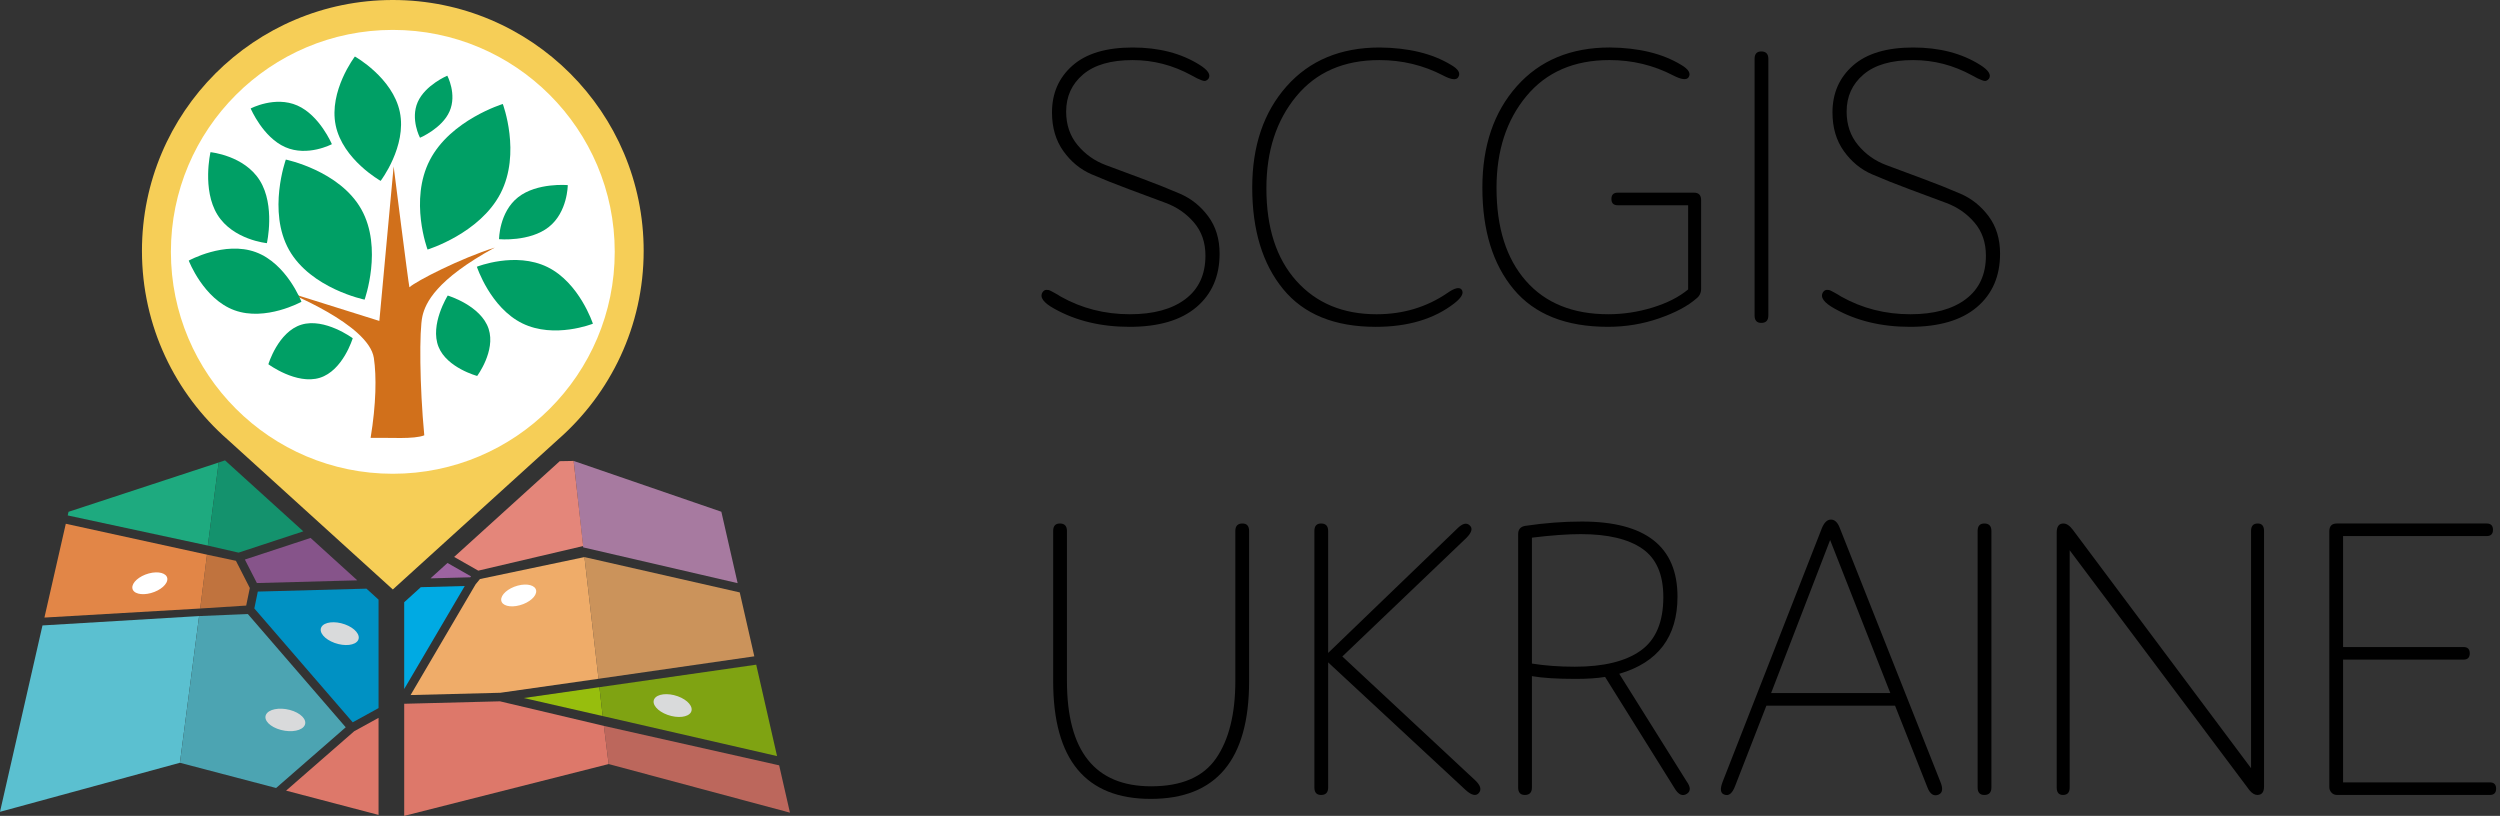 <?xml version="1.0" encoding="utf-8"?>
<!-- Generator: Adobe Illustrator 16.0.0, SVG Export Plug-In . SVG Version: 6.00 Build 0)  -->
<!DOCTYPE svg PUBLIC "-//W3C//DTD SVG 1.1//EN" "http://www.w3.org/Graphics/SVG/1.1/DTD/svg11.dtd">
<svg version="1.1" id="Слой_1" xmlns="http://www.w3.org/2000/svg" xmlns:xlink="http://www.w3.org/1999/xlink" x="0px" y="0px"
	 width="292.333px" height="95.401px" viewBox="0 0 292.333 95.401" enable-background="new 0 0 292.333 95.401"
	 xml:space="preserve">
<rect x="0" y="0" width="292.333" height="95.401" fill="#333333" stroke="none"/>
<g>
	<polygon fill="#A77AA0" points="67.076,53.898 84.35,59.84 86.254,68.191 68.192,64.005 	"/>
	<polygon fill="#CB935B" points="69.986,79.373 88.204,76.746 86.501,69.274 68.34,65.142 	"/>
	<polygon fill="#1EAA7F" points="25.571,54.081 8.014,59.846 7.917,60.271 24.301,63.796 	"/>
	<polygon fill="#BC675C" points="71.171,89.343 92.371,95.027 91.109,89.493 70.613,84.882 	"/>
	<polygon fill="#DD786A" points="47.265,95.401 71.17,89.343 70.614,84.881 58.463,82.008 47.265,82.294 	"/>
	<polygon fill="#DD786A" points="44.265,83.94 41.418,85.505 33.454,92.451 44.265,95.291 	"/>
	<polygon fill="#97BE0D" points="70.092,80.354 61.246,81.622 70.474,83.729 	"/>
	<polygon fill="#5BC0D0" points="23.282,72.038 4.968,73.134 0,94.928 21.038,89.193 	"/>
	<polygon fill="#C0733E" points="27.587,65.577 24.205,64.858 23.409,71.155 28.787,70.811 29.212,68.757 	"/>
	<polygon fill="#009F65" points="44.265,60.081 44.25,60.076 44.265,60.085 	"/>
	<polygon fill="#4CA4B2" points="40.427,85.044 32.285,92.144 21.038,89.193 23.282,72.038 28.983,71.802 	"/>
	<polygon fill="#EFAC69" points="69.986,79.373 58.502,81.008 48.011,81.274 55.619,68.318 56.124,67.708 68.34,65.142 	"/>
	<polygon fill="#7FA312" points="90.863,88.411 70.473,83.729 70.092,80.353 88.426,77.723 	"/>
	<polygon fill="#E28647" points="24.205,64.858 23.409,71.155 5.194,72.214 7.694,61.246 	"/>
	<path fill="#F6CE57" d="M75.266,29.333c0,8.803-3.881,16.693-10.02,22.069L45.934,68.929L26.62,51.402
		c-6.138-5.376-10.021-13.266-10.021-22.069C16.599,13.133,29.731,0,45.932,0C62.133,0,75.266,13.133,75.266,29.333"/>
	<path fill="#FFFFFF" d="M71.883,29.448c0-14.332-11.617-25.951-25.951-25.951c-14.331,0-25.948,11.619-25.948,25.951
		s11.617,25.951,25.948,25.951C60.266,55.399,71.883,43.78,71.883,29.448"/>
	<path fill="#D1701B" d="M43.337,51.198c2.285-0.038,5.071,0.187,6.276-0.295c-0.548-5.761-0.599-12.299-0.216-13.942
		c0.353-1.523,1.568-4.254,8.461-8.013c-4.016,1.267-9.172,3.903-9.985,4.645c-0.14-0.637-1.843-14.131-1.843-14.131l-1.672,18.066
		l-11.054-3.47c0,0,9.812,3.847,10.412,7.801C44.034,43.99,43.987,47.26,43.337,51.198"/>
	<path fill="#009F65" d="M64.016,31.228c-3.752-1.838-8.254-0.038-8.254-0.038s1.57,4.783,5.316,6.622
		c3.749,1.84,8.252,0.04,8.252,0.04S67.762,33.066,64.016,31.228"/>
	<path fill="#009F65" d="M52.568,13.021c0.885-2.005-0.262-4.171-0.262-4.171s-2.574,1.081-3.461,3.085
		c-0.879,2.004,0.266,4.172,0.266,4.172S51.691,15.022,52.568,13.021"/>
	<path fill="#009F65" d="M35.239,37.966c-2.725,0.84-3.857,4.627-3.857,4.627s3.283,2.426,6.007,1.586
		c2.723-0.842,3.856-4.629,3.856-4.629S37.966,37.126,35.239,37.966"/>
	<path fill="#009F65" d="M42.249,24.472c-2.543-4.523-8.826-5.813-8.826-5.813s-2.164,6.04,0.377,10.564
		c2.551,4.522,8.834,5.815,8.834,5.815S44.792,28.995,42.249,24.472"/>
	<path fill="#009F65" d="M29.897,29.481c-3.637-1.33-7.826,0.992-7.826,0.992s1.707,4.479,5.344,5.806
		c3.64,1.33,7.834-0.991,7.834-0.991S33.539,30.813,29.897,29.481"/>
	<path fill="#009F65" d="M58.527,22.616c2.43-4.699,0.268-10.457,0.268-10.457s-6.106,1.864-8.534,6.563
		c-2.427,4.701-0.265,10.458-0.265,10.458S56.091,27.315,58.527,22.616"/>
	<path fill="#009F65" d="M46.755,13.102c-0.833-4.018-5.256-6.495-5.256-6.495s-3.076,4.031-2.246,8.049
		c0.83,4.015,5.256,6.495,5.256,6.495S47.586,17.117,46.755,13.102"/>
	<path fill="#009F65" d="M57.139,38.459c-0.893-2.739-4.783-3.9-4.783-3.9s-2.133,3.404-1.072,6.01
		c0.99,2.449,4.513,3.392,4.513,3.392S57.979,41.032,57.139,38.459"/>
	<path fill="#009F65" d="M60.584,23.063c-2.219,1.75-2.23,4.906-2.23,4.906s3.589,0.329,5.808-1.417
		c2.219-1.743,2.229-4.905,2.229-4.905S62.805,21.319,60.584,23.063"/>
	<path fill="#009F65" d="M33.356,17.206c2.617,1.156,5.451-0.348,5.451-0.348s-1.42-3.37-4.041-4.522
		c-2.619-1.151-5.453,0.349-5.453,0.349S30.733,16.054,33.356,17.206"/>
	<path fill="#009F65" d="M25.431,25.117c1.822,2.936,5.777,3.316,5.777,3.316s0.998-4.384-0.824-7.321
		c-1.82-2.936-5.771-3.318-5.771-3.318S23.609,22.179,25.431,25.117"/>
	<polygon fill="#E4867A" points="53.104,65.122 55.923,66.728 68.192,63.848 67.077,53.898 65.45,53.928 	"/>
	<polygon fill="#9D64A1" points="50.341,67.63 54.994,67.505 55.082,67.4 52.326,65.829 	"/>
	<polygon fill="#86548A" points="36.317,62.903 28.634,65.43 30.04,68.177 41.78,67.861 	"/>
	<polygon fill="#14926D" points="25.571,54.081 24.301,63.796 27.897,64.621 35.466,62.131 26.311,53.831 	"/>
	<polygon fill="#00AAE3" points="47.277,70.41 47.264,70.421 47.264,80.57 54.345,68.523 49.204,68.662 	"/>
	<polygon fill="#0091C3" points="44.265,70.116 44.265,82.799 41.244,84.461 29.74,71.147 30.147,69.175 42.851,68.833 	"/>
	<path fill="#D9DADB" d="M35.641,84.782c0.278-0.647-0.501-1.437-1.753-1.769c-1.26-0.331-2.501-0.075-2.791,0.57
		c-0.289,0.646,0.49,1.436,1.756,1.771C34.117,85.688,35.358,85.429,35.641,84.782"/>
	<path fill="#FFFFFF" d="M62.697,69.072c-0.076-0.631-1.041-0.897-2.168-0.591c-1.133,0.309-1.986,1.069-1.922,1.703
		c0.067,0.636,1.031,0.902,2.168,0.591C61.914,70.468,62.767,69.705,62.697,69.072"/>
	<path fill="#D9DADB" d="M79.254,81.416c-1.187-0.425-2.41-0.283-2.744,0.317c-0.334,0.598,0.353,1.428,1.547,1.857
		c1.193,0.429,2.414,0.285,2.742-0.317C81.121,82.672,80.436,81.844,79.254,81.416"/>
	<path fill="#FFFFFF" d="M19.566,67.646c-0.075-0.631-1.04-0.896-2.167-0.591c-1.135,0.309-1.989,1.069-1.924,1.704
		c0.065,0.636,1.031,0.901,2.17,0.591C18.784,69.042,19.637,68.279,19.566,67.646"/>
	<path fill="#D9DADB" d="M40.328,73.008c-1.187-0.426-2.409-0.283-2.743,0.314c-0.334,0.601,0.353,1.429,1.547,1.86
		c1.19,0.429,2.412,0.283,2.739-0.318C42.194,74.264,41.509,73.433,40.328,73.008"/>
</g>
<g>
	<path d="M126.648,8.706c-1.319,1.119-1.979,2.568-1.979,4.348c0,1.533,0.445,2.837,1.334,3.91c0.89,1.074,1.994,1.855,3.313,2.346
		l4.325,1.61c1.563,0.583,3.005,1.158,4.324,1.725c1.318,0.567,2.423,1.449,3.313,2.646c0.889,1.196,1.334,2.653,1.334,4.37
		c0,2.638-0.905,4.724-2.715,6.257c-1.81,1.534-4.416,2.3-7.82,2.3c-3.343,0-6.272-0.706-8.787-2.116
		c-1.288-0.706-1.748-1.35-1.38-1.932c0.062-0.092,0.13-0.161,0.207-0.207s0.161-0.069,0.253-0.069c0.092,0,0.177,0.007,0.253,0.023
		c0.077,0.015,0.184,0.061,0.322,0.138c0.138,0.077,0.253,0.138,0.345,0.184c0.092,0.046,0.215,0.115,0.368,0.207
		c0.153,0.092,0.276,0.169,0.368,0.23c2.453,1.38,5.152,2.07,8.097,2.07c2.76,0,4.923-0.59,6.486-1.771
		c1.564-1.181,2.347-2.875,2.347-5.083c0-1.534-0.444-2.822-1.334-3.865c-0.89-1.042-1.994-1.81-3.313-2.3l-4.324-1.61
		c-1.564-0.583-3.006-1.158-4.325-1.726c-1.318-0.567-2.423-1.472-3.313-2.714c-0.889-1.242-1.334-2.752-1.334-4.531
		c0-2.239,0.798-4.064,2.393-5.475s3.941-2.116,7.039-2.116c3.066,0,5.674,0.675,7.82,2.024c0.981,0.613,1.334,1.15,1.059,1.61
		c-0.092,0.123-0.199,0.207-0.322,0.253c-0.123,0.046-0.299,0.023-0.529-0.069c-0.229-0.092-0.391-0.161-0.482-0.207
		c-0.093-0.046-0.307-0.161-0.645-0.345c-2.178-1.196-4.478-1.794-6.9-1.794C129.899,7.026,127.967,7.586,126.648,8.706z"/>
	<path d="M151.58,11.259c-2.331,2.822-3.496,6.41-3.496,10.765c0,4.601,1.165,8.205,3.496,10.812s5.459,3.91,9.385,3.91
		c3.098,0,5.858-0.828,8.281-2.484c0.828-0.583,1.38-0.721,1.656-0.414c0.307,0.399,0.03,0.936-0.828,1.61
		c-2.361,1.84-5.429,2.76-9.201,2.76c-4.815,0-8.427-1.472-10.834-4.417c-2.408-2.944-3.611-6.901-3.611-11.869
		c0-4.876,1.342-8.826,4.025-11.847s6.311-4.531,10.88-4.531c3.374,0.031,6.149,0.706,8.327,2.024
		c0.858,0.49,1.15,0.966,0.874,1.426c-0.215,0.399-0.813,0.337-1.794-0.184c-2.301-1.196-4.785-1.794-7.453-1.794
		C157.146,7.026,153.911,8.437,151.58,11.259z"/>
	<path d="M178.489,11.236c-2.331,2.806-3.496,6.387-3.496,10.742c0,4.631,1.143,8.25,3.427,10.857
		c2.285,2.607,5.498,3.91,9.639,3.91c1.748,0,3.474-0.261,5.176-0.782c1.702-0.521,3.09-1.227,4.163-2.116v-9.845h-8.235
		c-0.49,0-0.735-0.246-0.735-0.736s0.245-0.736,0.735-0.736h8.926c0.552,0,0.828,0.291,0.828,0.874v10.351
		c0,0.491-0.185,0.874-0.553,1.15c-1.012,0.89-2.469,1.664-4.37,2.323c-1.901,0.66-3.896,0.989-5.98,0.989
		c-4.907,0-8.58-1.464-11.019-4.394c-2.438-2.929-3.657-6.893-3.657-11.892c0-4.876,1.342-8.826,4.025-11.847
		s6.311-4.531,10.88-4.531c3.374,0.031,6.149,0.706,8.327,2.024c0.89,0.521,1.181,1.012,0.874,1.472
		c-0.245,0.337-0.844,0.261-1.794-0.23c-2.301-1.196-4.785-1.794-7.453-1.794C184.056,7.026,180.82,8.43,178.489,11.236z"/>
	<path d="M205.169,6.888c0-0.583,0.261-0.874,0.782-0.874c0.552,0,0.828,0.292,0.828,0.874v29.996c0,0.583-0.276,0.874-0.828,0.874
		c-0.521,0-0.782-0.292-0.782-0.874V6.888z"/>
	<path d="M217.91,8.706c-1.318,1.119-1.978,2.568-1.978,4.348c0,1.533,0.444,2.837,1.334,3.91c0.89,1.074,1.993,1.855,3.313,2.346
		l4.324,1.61c1.564,0.583,3.006,1.158,4.324,1.725c1.319,0.567,2.423,1.449,3.313,2.646c0.89,1.196,1.334,2.653,1.334,4.37
		c0,2.638-0.904,4.724-2.714,6.257c-1.81,1.534-4.417,2.3-7.821,2.3c-3.343,0-6.271-0.706-8.787-2.116
		c-1.288-0.706-1.748-1.35-1.38-1.932c0.062-0.092,0.131-0.161,0.207-0.207c0.077-0.046,0.161-0.069,0.253-0.069
		s0.177,0.007,0.253,0.023c0.077,0.015,0.185,0.061,0.322,0.138s0.253,0.138,0.345,0.184c0.093,0.046,0.215,0.115,0.368,0.207
		c0.153,0.092,0.276,0.169,0.368,0.23c2.454,1.38,5.152,2.07,8.097,2.07c2.761,0,4.923-0.59,6.487-1.771
		c1.564-1.181,2.346-2.875,2.346-5.083c0-1.534-0.444-2.822-1.334-3.865c-0.89-1.042-1.993-1.81-3.313-2.3l-4.324-1.61
		c-1.564-0.583-3.006-1.158-4.324-1.726c-1.319-0.567-2.423-1.472-3.313-2.714c-0.89-1.242-1.334-2.752-1.334-4.531
		c0-2.239,0.797-4.064,2.392-5.475c1.596-1.411,3.941-2.116,7.039-2.116c3.067,0,5.674,0.675,7.821,2.024
		c0.981,0.613,1.334,1.15,1.058,1.61c-0.092,0.123-0.199,0.207-0.321,0.253c-0.123,0.046-0.3,0.023-0.529-0.069
		c-0.23-0.092-0.392-0.161-0.483-0.207s-0.307-0.161-0.644-0.345c-2.178-1.196-4.479-1.794-6.901-1.794
		C221.161,7.026,219.229,7.586,217.91,8.706z"/>
	<path d="M142.198,88.68c1.503-2.178,2.254-5.199,2.254-9.063V62.088c0-0.583,0.276-0.874,0.828-0.874
		c0.521,0,0.782,0.292,0.782,0.874v17.574c0,9.17-3.834,13.755-11.501,13.755c-7.606,0-11.41-4.585-11.41-13.755V62.088
		c0-0.583,0.261-0.874,0.782-0.874c0.552,0,0.828,0.292,0.828,0.874v17.528c0,8.219,3.282,12.329,9.846,12.329
		C138.165,91.946,140.695,90.857,142.198,88.68z"/>
	<path d="M153.695,62.088c0-0.583,0.261-0.874,0.782-0.874c0.552,0,0.828,0.292,0.828,0.874V76.35l15.09-14.538
		c0.613-0.613,1.104-0.736,1.472-0.368c0.368,0.337,0.23,0.828-0.414,1.472l-14.491,13.848l15.55,14.492
		c0.613,0.583,0.751,1.073,0.414,1.472c-0.338,0.398-0.859,0.276-1.564-0.368l-16.056-14.906v14.63c0,0.583-0.276,0.874-0.828,0.874
		c-0.521,0-0.782-0.292-0.782-0.874V62.088z"/>
	<path d="M177.522,62.457c0-0.552,0.276-0.874,0.828-0.966c2.27-0.337,4.478-0.506,6.625-0.506c7.453,0,11.179,2.929,11.179,8.787
		c0,4.692-2.27,7.698-6.809,9.017l7.867,12.559c0.49,0.675,0.506,1.166,0.046,1.472c-0.521,0.337-1.012,0.107-1.472-0.69
		l-8.098-12.974c-0.92,0.153-2.07,0.23-3.45,0.23c-2.178,0-3.88-0.107-5.106-0.322v13.02c0,0.583-0.276,0.874-0.828,0.874
		c-0.521,0-0.782-0.292-0.782-0.874V62.457z M179.133,62.871v14.722c1.533,0.245,3.205,0.368,5.015,0.368
		c3.374,0,5.942-0.629,7.706-1.886c1.764-1.258,2.645-3.343,2.645-6.257c0-2.638-0.82-4.524-2.461-5.659s-4.041-1.702-7.2-1.702
		C183.304,62.457,181.402,62.595,179.133,62.871z"/>
	<path d="M226.884,91.394c0.338,0.797,0.276,1.303-0.184,1.518c-0.583,0.245-1.027-0.046-1.334-0.874l-3.772-9.523H206.55
		l-3.635,9.339c-0.337,0.92-0.767,1.272-1.288,1.058c-0.46-0.153-0.521-0.66-0.184-1.518l11.593-29.627
		c0.276-0.675,0.629-1.012,1.059-1.012c0.429,0,0.767,0.307,1.012,0.92L226.884,91.394z M207.102,81.042h13.939l-7.038-17.896
		L207.102,81.042z"/>
	<path d="M231.251,62.088c0-0.583,0.261-0.874,0.782-0.874c0.552,0,0.828,0.292,0.828,0.874v29.996c0,0.583-0.276,0.874-0.828,0.874
		c-0.521,0-0.782-0.292-0.782-0.874V62.088z"/>
	<path d="M263.223,62.088c0-0.583,0.261-0.874,0.782-0.874c0.49,0,0.736,0.292,0.736,0.874v29.903c0,0.644-0.261,0.966-0.782,0.966
		c-0.307,0-0.613-0.184-0.92-0.552l-21.024-28.063v27.741c0,0.583-0.261,0.874-0.782,0.874c-0.491,0-0.736-0.292-0.736-0.874V62.272
		c0-0.706,0.261-1.058,0.782-1.058c0.368,0,0.736,0.246,1.104,0.736l20.84,27.879V62.088z"/>
	<path d="M273.294,92.958c-0.275,0-0.498-0.092-0.667-0.276s-0.253-0.399-0.253-0.644V62.134c0-0.613,0.291-0.92,0.874-0.92h17.528
		c0.49,0,0.736,0.246,0.736,0.736s-0.246,0.736-0.736,0.736h-16.792V75.66h14.077c0.491,0,0.736,0.245,0.736,0.736
		s-0.245,0.736-0.736,0.736h-14.077v14.354h17.16c0.49,0,0.735,0.245,0.735,0.736c0,0.49-0.245,0.736-0.735,0.736H273.294z"/>
</g>
</svg>

